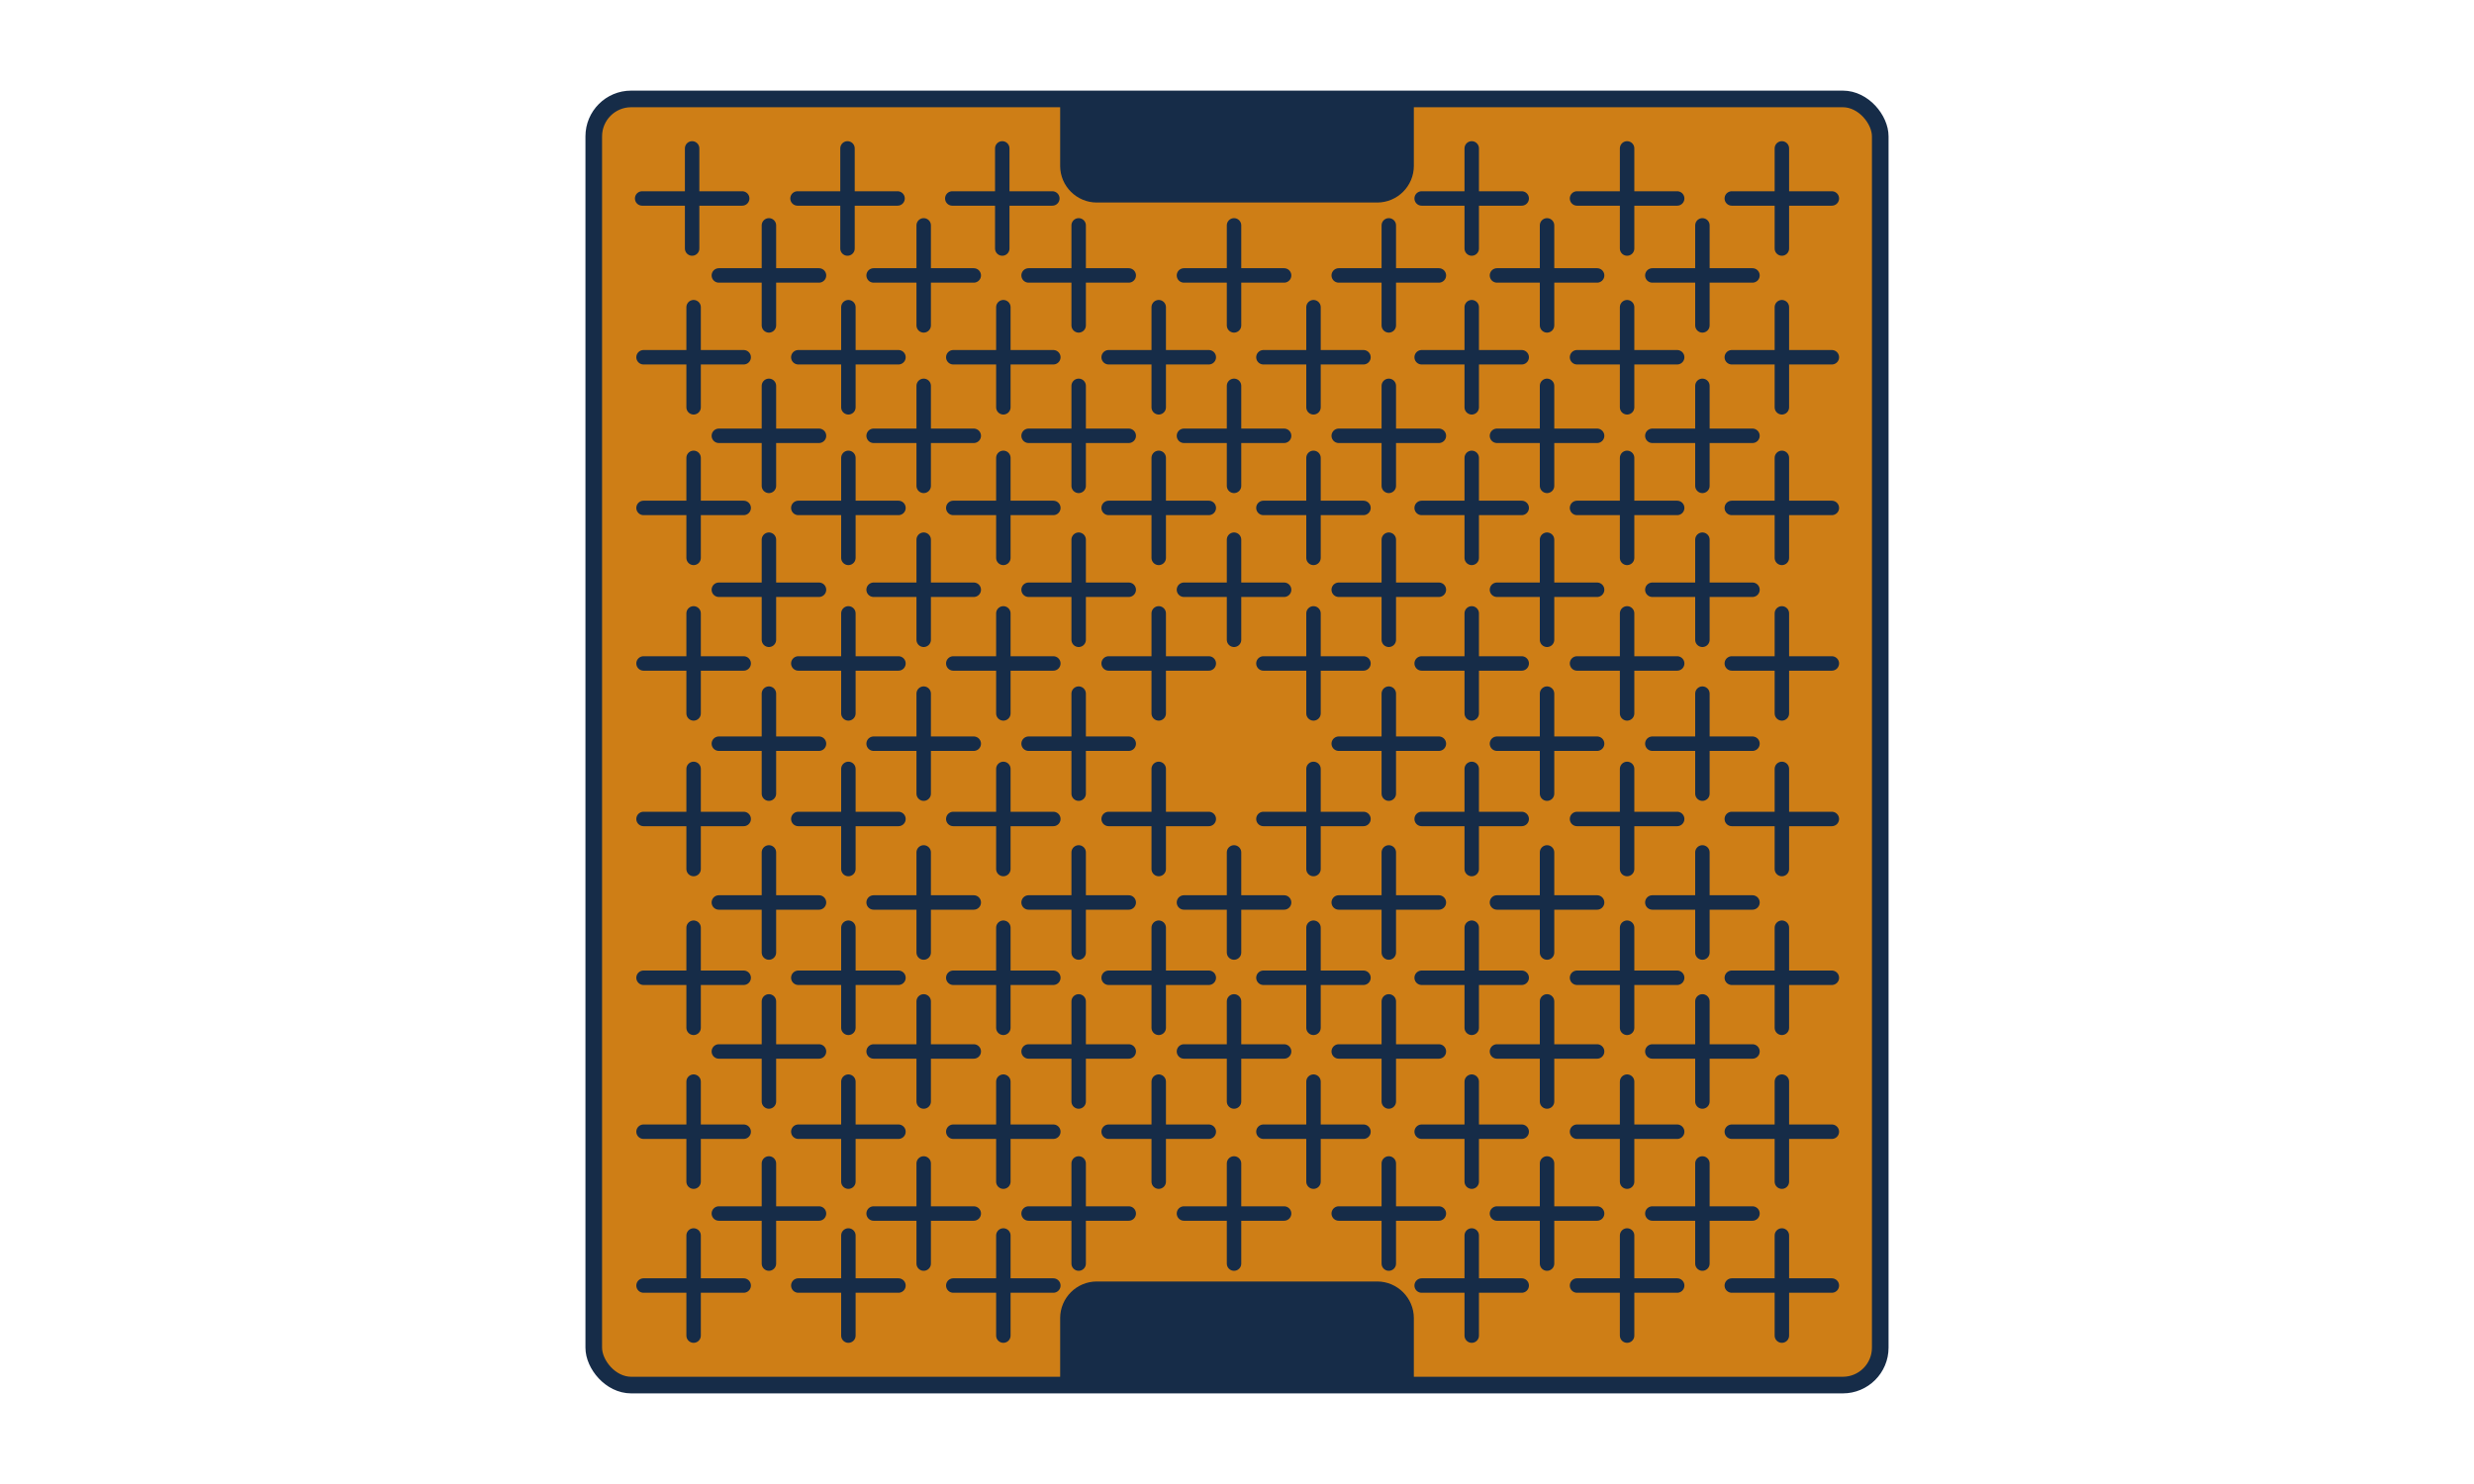 <?xml version="1.0" encoding="UTF-8"?><svg id="Vrstva_1" xmlns="http://www.w3.org/2000/svg" viewBox="0 0 250 150"><defs><style>.cls-1{fill:#ce7e16;stroke-miterlimit:10;stroke-width:1.68px;}.cls-1,.cls-2{stroke:#162c48;}.cls-3{fill:#162c48;}.cls-2{fill:none;stroke-linecap:round;stroke-linejoin:round;stroke-width:1.46px;}</style></defs><g><rect class="cls-1" x="60" y="10" width="130" height="130" rx="3.78" ry="3.78"/><g><g><line class="cls-2" x1="69.94" y1="15" x2="69.94" y2="25.12"/><line class="cls-2" x1="75" y1="20.06" x2="64.89" y2="20.06"/></g><g><line class="cls-2" x1="85.64" y1="15" x2="85.64" y2="25.12"/><line class="cls-2" x1="90.7" y1="20.06" x2="80.59" y2="20.06"/></g><g><line class="cls-2" x1="101.28" y1="15" x2="101.28" y2="25.12"/><line class="cls-2" x1="106.34" y1="20.06" x2="96.23" y2="20.06"/></g><g><line class="cls-2" x1="148.72" y1="15" x2="148.72" y2="25.12"/><line class="cls-2" x1="153.77" y1="20.06" x2="143.66" y2="20.06"/></g><g><line class="cls-2" x1="164.42" y1="15" x2="164.42" y2="25.12"/><line class="cls-2" x1="169.48" y1="20.06" x2="159.36" y2="20.06"/></g><g><line class="cls-2" x1="180.06" y1="15" x2="180.06" y2="25.12"/><line class="cls-2" x1="185.11" y1="20.06" x2="175" y2="20.06"/></g><g><g><line class="cls-2" x1="148.72" y1="31.05" x2="148.72" y2="41.17"/><line class="cls-2" x1="153.77" y1="36.11" x2="143.66" y2="36.11"/></g><g><line class="cls-2" x1="164.42" y1="31.05" x2="164.42" y2="41.17"/><line class="cls-2" x1="169.48" y1="36.11" x2="159.36" y2="36.11"/></g><g><line class="cls-2" x1="180.06" y1="31.05" x2="180.06" y2="41.17"/><line class="cls-2" x1="185.11" y1="36.11" x2="175" y2="36.11"/></g><g><line class="cls-2" x1="101.39" y1="31.05" x2="101.39" y2="41.17"/><line class="cls-2" x1="106.44" y1="36.11" x2="96.33" y2="36.11"/></g><g><line class="cls-2" x1="117.09" y1="31.05" x2="117.09" y2="41.17"/><line class="cls-2" x1="122.15" y1="36.11" x2="112.03" y2="36.11"/></g><g><line class="cls-2" x1="132.73" y1="31.05" x2="132.73" y2="41.17"/><line class="cls-2" x1="137.78" y1="36.11" x2="127.67" y2="36.11"/></g><g><line class="cls-2" x1="70.09" y1="31.05" x2="70.09" y2="41.17"/><line class="cls-2" x1="75.15" y1="36.11" x2="65.03" y2="36.11"/></g><g><line class="cls-2" x1="85.73" y1="31.05" x2="85.73" y2="41.17"/><line class="cls-2" x1="90.79" y1="36.11" x2="80.67" y2="36.11"/></g></g><g><g><line class="cls-2" x1="156.33" y1="22.78" x2="156.33" y2="32.89"/><line class="cls-2" x1="161.39" y1="27.84" x2="151.27" y2="27.84"/></g><g><line class="cls-2" x1="172.03" y1="22.78" x2="172.03" y2="32.89"/><line class="cls-2" x1="177.09" y1="27.84" x2="166.97" y2="27.84"/></g><g><line class="cls-2" x1="109" y1="22.78" x2="109" y2="32.89"/><line class="cls-2" x1="114.06" y1="27.84" x2="103.94" y2="27.84"/></g><g><line class="cls-2" x1="124.7" y1="22.78" x2="124.7" y2="32.89"/><line class="cls-2" x1="129.76" y1="27.84" x2="119.64" y2="27.84"/></g><g><line class="cls-2" x1="140.34" y1="22.78" x2="140.34" y2="32.89"/><line class="cls-2" x1="145.4" y1="27.84" x2="135.28" y2="27.84"/></g><g><line class="cls-2" x1="77.7" y1="22.78" x2="77.7" y2="32.89"/><line class="cls-2" x1="82.76" y1="27.84" x2="72.64" y2="27.84"/></g><g><line class="cls-2" x1="93.34" y1="22.78" x2="93.34" y2="32.89"/><line class="cls-2" x1="98.4" y1="27.84" x2="88.28" y2="27.84"/></g></g><g><g><line class="cls-2" x1="156.33" y1="39" x2="156.33" y2="49.11"/><line class="cls-2" x1="161.39" y1="44.05" x2="151.27" y2="44.05"/></g><g><line class="cls-2" x1="172.03" y1="39" x2="172.03" y2="49.11"/><line class="cls-2" x1="177.09" y1="44.05" x2="166.97" y2="44.05"/></g><g><line class="cls-2" x1="109" y1="39" x2="109" y2="49.11"/><line class="cls-2" x1="114.06" y1="44.05" x2="103.94" y2="44.05"/></g><g><line class="cls-2" x1="124.7" y1="39" x2="124.7" y2="49.11"/><line class="cls-2" x1="129.76" y1="44.05" x2="119.64" y2="44.05"/></g><g><line class="cls-2" x1="140.34" y1="39" x2="140.34" y2="49.11"/><line class="cls-2" x1="145.4" y1="44.05" x2="135.28" y2="44.05"/></g><g><line class="cls-2" x1="77.7" y1="39" x2="77.7" y2="49.11"/><line class="cls-2" x1="82.76" y1="44.05" x2="72.64" y2="44.05"/></g><g><line class="cls-2" x1="93.34" y1="39" x2="93.34" y2="49.11"/><line class="cls-2" x1="98.4" y1="44.05" x2="88.28" y2="44.05"/></g></g><g><g><line class="cls-2" x1="156.33" y1="54.55" x2="156.33" y2="64.67"/><line class="cls-2" x1="161.39" y1="59.61" x2="151.27" y2="59.61"/></g><g><line class="cls-2" x1="172.03" y1="54.55" x2="172.03" y2="64.67"/><line class="cls-2" x1="177.09" y1="59.61" x2="166.97" y2="59.61"/></g><g><line class="cls-2" x1="109" y1="54.55" x2="109" y2="64.67"/><line class="cls-2" x1="114.06" y1="59.61" x2="103.94" y2="59.61"/></g><g><line class="cls-2" x1="124.7" y1="54.55" x2="124.7" y2="64.67"/><line class="cls-2" x1="129.76" y1="59.61" x2="119.64" y2="59.61"/></g><g><line class="cls-2" x1="140.34" y1="54.55" x2="140.34" y2="64.67"/><line class="cls-2" x1="145.4" y1="59.61" x2="135.28" y2="59.61"/></g><g><line class="cls-2" x1="77.7" y1="54.55" x2="77.7" y2="64.67"/><line class="cls-2" x1="82.76" y1="59.61" x2="72.64" y2="59.61"/></g><g><line class="cls-2" x1="93.34" y1="54.55" x2="93.34" y2="64.67"/><line class="cls-2" x1="98.4" y1="59.61" x2="88.28" y2="59.61"/></g></g><g><g><line class="cls-2" x1="156.33" y1="70.11" x2="156.33" y2="80.22"/><line class="cls-2" x1="161.39" y1="75.17" x2="151.27" y2="75.17"/></g><g><line class="cls-2" x1="172.03" y1="70.11" x2="172.03" y2="80.22"/><line class="cls-2" x1="177.09" y1="75.17" x2="166.97" y2="75.17"/></g><g><line class="cls-2" x1="109" y1="70.11" x2="109" y2="80.22"/><line class="cls-2" x1="114.06" y1="75.17" x2="103.94" y2="75.17"/></g><g><line class="cls-2" x1="140.34" y1="70.11" x2="140.34" y2="80.22"/><line class="cls-2" x1="145.4" y1="75.17" x2="135.28" y2="75.17"/></g><g><line class="cls-2" x1="77.7" y1="70.11" x2="77.7" y2="80.22"/><line class="cls-2" x1="82.76" y1="75.17" x2="72.64" y2="75.17"/></g><g><line class="cls-2" x1="93.34" y1="70.11" x2="93.34" y2="80.22"/><line class="cls-2" x1="98.4" y1="75.17" x2="88.28" y2="75.17"/></g></g><g><g><line class="cls-2" x1="156.33" y1="86.16" x2="156.33" y2="96.28"/><line class="cls-2" x1="161.39" y1="91.22" x2="151.27" y2="91.22"/></g><g><line class="cls-2" x1="172.03" y1="86.16" x2="172.03" y2="96.28"/><line class="cls-2" x1="177.09" y1="91.22" x2="166.97" y2="91.22"/></g><g><line class="cls-2" x1="109" y1="86.16" x2="109" y2="96.28"/><line class="cls-2" x1="114.06" y1="91.22" x2="103.94" y2="91.22"/></g><g><line class="cls-2" x1="124.7" y1="86.16" x2="124.7" y2="96.28"/><line class="cls-2" x1="129.76" y1="91.22" x2="119.64" y2="91.22"/></g><g><line class="cls-2" x1="140.34" y1="86.16" x2="140.34" y2="96.28"/><line class="cls-2" x1="145.4" y1="91.22" x2="135.28" y2="91.22"/></g><g><line class="cls-2" x1="77.7" y1="86.16" x2="77.7" y2="96.28"/><line class="cls-2" x1="82.76" y1="91.22" x2="72.64" y2="91.22"/></g><g><line class="cls-2" x1="93.34" y1="86.16" x2="93.34" y2="96.28"/><line class="cls-2" x1="98.4" y1="91.22" x2="88.28" y2="91.22"/></g></g><g><g><line class="cls-2" x1="156.33" y1="101.22" x2="156.33" y2="111.34"/><line class="cls-2" x1="161.39" y1="106.28" x2="151.27" y2="106.28"/></g><g><line class="cls-2" x1="172.03" y1="101.22" x2="172.03" y2="111.34"/><line class="cls-2" x1="177.09" y1="106.28" x2="166.97" y2="106.28"/></g><g><line class="cls-2" x1="109" y1="101.22" x2="109" y2="111.34"/><line class="cls-2" x1="114.06" y1="106.28" x2="103.94" y2="106.28"/></g><g><line class="cls-2" x1="124.7" y1="101.22" x2="124.7" y2="111.34"/><line class="cls-2" x1="129.76" y1="106.28" x2="119.64" y2="106.28"/></g><g><line class="cls-2" x1="140.34" y1="101.22" x2="140.34" y2="111.34"/><line class="cls-2" x1="145.4" y1="106.28" x2="135.28" y2="106.28"/></g><g><line class="cls-2" x1="77.7" y1="101.22" x2="77.7" y2="111.34"/><line class="cls-2" x1="82.76" y1="106.28" x2="72.64" y2="106.28"/></g><g><line class="cls-2" x1="93.34" y1="101.22" x2="93.34" y2="111.34"/><line class="cls-2" x1="98.4" y1="106.28" x2="88.28" y2="106.28"/></g></g><g><g><line class="cls-2" x1="156.33" y1="117.6" x2="156.33" y2="127.72"/><line class="cls-2" x1="161.39" y1="122.66" x2="151.27" y2="122.66"/></g><g><line class="cls-2" x1="172.03" y1="117.6" x2="172.03" y2="127.72"/><line class="cls-2" x1="177.09" y1="122.66" x2="166.97" y2="122.66"/></g><g><line class="cls-2" x1="109" y1="117.6" x2="109" y2="127.72"/><line class="cls-2" x1="114.06" y1="122.66" x2="103.94" y2="122.66"/></g><g><line class="cls-2" x1="124.7" y1="117.6" x2="124.7" y2="127.72"/><line class="cls-2" x1="129.76" y1="122.66" x2="119.64" y2="122.66"/></g><g><line class="cls-2" x1="140.34" y1="117.6" x2="140.34" y2="127.72"/><line class="cls-2" x1="145.4" y1="122.66" x2="135.28" y2="122.66"/></g><g><line class="cls-2" x1="77.7" y1="117.6" x2="77.7" y2="127.72"/><line class="cls-2" x1="82.76" y1="122.66" x2="72.64" y2="122.66"/></g><g><line class="cls-2" x1="93.34" y1="117.6" x2="93.34" y2="127.72"/><line class="cls-2" x1="98.4" y1="122.66" x2="88.28" y2="122.66"/></g></g><g><line class="cls-2" x1="148.72" y1="46.28" x2="148.72" y2="56.39"/><line class="cls-2" x1="153.77" y1="51.34" x2="143.66" y2="51.34"/></g><g><line class="cls-2" x1="164.42" y1="46.28" x2="164.42" y2="56.39"/><line class="cls-2" x1="169.48" y1="51.34" x2="159.36" y2="51.34"/></g><g><line class="cls-2" x1="180.06" y1="46.28" x2="180.06" y2="56.39"/><line class="cls-2" x1="185.11" y1="51.34" x2="175" y2="51.34"/></g><g><line class="cls-2" x1="101.39" y1="46.28" x2="101.39" y2="56.39"/><line class="cls-2" x1="106.44" y1="51.34" x2="96.33" y2="51.34"/></g><g><line class="cls-2" x1="117.09" y1="46.28" x2="117.09" y2="56.39"/><line class="cls-2" x1="122.15" y1="51.34" x2="112.03" y2="51.34"/></g><g><line class="cls-2" x1="132.73" y1="46.28" x2="132.73" y2="56.39"/><line class="cls-2" x1="137.78" y1="51.34" x2="127.67" y2="51.34"/></g><g><line class="cls-2" x1="70.09" y1="46.28" x2="70.09" y2="56.39"/><line class="cls-2" x1="75.15" y1="51.34" x2="65.03" y2="51.34"/></g><g><line class="cls-2" x1="85.73" y1="46.28" x2="85.73" y2="56.39"/><line class="cls-2" x1="90.79" y1="51.34" x2="80.67" y2="51.34"/></g><g><line class="cls-2" x1="148.72" y1="62" x2="148.72" y2="72.11"/><line class="cls-2" x1="153.77" y1="67.06" x2="143.66" y2="67.06"/></g><g><line class="cls-2" x1="164.42" y1="62" x2="164.42" y2="72.11"/><line class="cls-2" x1="169.48" y1="67.06" x2="159.36" y2="67.06"/></g><g><line class="cls-2" x1="180.06" y1="62" x2="180.06" y2="72.11"/><line class="cls-2" x1="185.11" y1="67.06" x2="175" y2="67.06"/></g><g><line class="cls-2" x1="101.39" y1="62" x2="101.39" y2="72.11"/><line class="cls-2" x1="106.44" y1="67.06" x2="96.33" y2="67.06"/></g><g><line class="cls-2" x1="117.09" y1="62" x2="117.09" y2="72.11"/><line class="cls-2" x1="122.15" y1="67.06" x2="112.03" y2="67.06"/></g><g><line class="cls-2" x1="132.73" y1="62" x2="132.73" y2="72.11"/><line class="cls-2" x1="137.78" y1="67.06" x2="127.67" y2="67.06"/></g><g><line class="cls-2" x1="70.09" y1="62" x2="70.09" y2="72.11"/><line class="cls-2" x1="75.15" y1="67.06" x2="65.03" y2="67.06"/></g><g><line class="cls-2" x1="85.73" y1="62" x2="85.73" y2="72.11"/><line class="cls-2" x1="90.79" y1="67.06" x2="80.67" y2="67.06"/></g><g><line class="cls-2" x1="148.72" y1="77.72" x2="148.72" y2="87.84"/><line class="cls-2" x1="153.77" y1="82.78" x2="143.66" y2="82.78"/></g><g><line class="cls-2" x1="164.42" y1="77.72" x2="164.42" y2="87.84"/><line class="cls-2" x1="169.48" y1="82.78" x2="159.36" y2="82.78"/></g><g><line class="cls-2" x1="180.06" y1="77.72" x2="180.06" y2="87.84"/><line class="cls-2" x1="185.11" y1="82.78" x2="175" y2="82.78"/></g><g><line class="cls-2" x1="101.39" y1="77.72" x2="101.39" y2="87.84"/><line class="cls-2" x1="106.44" y1="82.78" x2="96.33" y2="82.78"/></g><g><line class="cls-2" x1="117.09" y1="77.72" x2="117.09" y2="87.84"/><line class="cls-2" x1="122.15" y1="82.78" x2="112.03" y2="82.78"/></g><g><line class="cls-2" x1="132.73" y1="77.72" x2="132.73" y2="87.84"/><line class="cls-2" x1="137.78" y1="82.78" x2="127.67" y2="82.78"/></g><g><line class="cls-2" x1="70.09" y1="77.72" x2="70.09" y2="87.84"/><line class="cls-2" x1="75.15" y1="82.78" x2="65.03" y2="82.78"/></g><g><line class="cls-2" x1="85.73" y1="77.72" x2="85.73" y2="87.84"/><line class="cls-2" x1="90.79" y1="82.78" x2="80.67" y2="82.78"/></g><g><line class="cls-2" x1="148.72" y1="93.77" x2="148.72" y2="103.89"/><line class="cls-2" x1="153.77" y1="98.83" x2="143.66" y2="98.83"/></g><g><line class="cls-2" x1="164.42" y1="93.77" x2="164.42" y2="103.89"/><line class="cls-2" x1="169.48" y1="98.83" x2="159.36" y2="98.83"/></g><g><line class="cls-2" x1="180.06" y1="93.77" x2="180.06" y2="103.89"/><line class="cls-2" x1="185.11" y1="98.83" x2="175" y2="98.83"/></g><g><line class="cls-2" x1="101.39" y1="93.77" x2="101.39" y2="103.89"/><line class="cls-2" x1="106.44" y1="98.83" x2="96.33" y2="98.83"/></g><g><line class="cls-2" x1="117.09" y1="93.77" x2="117.09" y2="103.89"/><line class="cls-2" x1="122.15" y1="98.83" x2="112.03" y2="98.83"/></g><g><line class="cls-2" x1="132.73" y1="93.77" x2="132.73" y2="103.89"/><line class="cls-2" x1="137.78" y1="98.83" x2="127.67" y2="98.83"/></g><g><line class="cls-2" x1="70.09" y1="93.77" x2="70.09" y2="103.89"/><line class="cls-2" x1="75.15" y1="98.83" x2="65.03" y2="98.83"/></g><g><line class="cls-2" x1="85.73" y1="93.77" x2="85.73" y2="103.89"/><line class="cls-2" x1="90.79" y1="98.83" x2="80.67" y2="98.83"/></g><g><line class="cls-2" x1="148.72" y1="109.33" x2="148.72" y2="119.44"/><line class="cls-2" x1="153.77" y1="114.39" x2="143.66" y2="114.39"/></g><g><line class="cls-2" x1="164.42" y1="109.33" x2="164.42" y2="119.44"/><line class="cls-2" x1="169.48" y1="114.39" x2="159.36" y2="114.39"/></g><g><line class="cls-2" x1="180.06" y1="109.33" x2="180.06" y2="119.44"/><line class="cls-2" x1="185.11" y1="114.39" x2="175" y2="114.39"/></g><g><line class="cls-2" x1="101.39" y1="109.33" x2="101.39" y2="119.44"/><line class="cls-2" x1="106.44" y1="114.39" x2="96.33" y2="114.39"/></g><g><line class="cls-2" x1="117.09" y1="109.33" x2="117.09" y2="119.44"/><line class="cls-2" x1="122.15" y1="114.39" x2="112.03" y2="114.39"/></g><g><line class="cls-2" x1="132.73" y1="109.33" x2="132.73" y2="119.44"/><line class="cls-2" x1="137.78" y1="114.39" x2="127.67" y2="114.39"/></g><g><line class="cls-2" x1="70.09" y1="109.33" x2="70.09" y2="119.44"/><line class="cls-2" x1="75.15" y1="114.39" x2="65.03" y2="114.39"/></g><g><line class="cls-2" x1="85.73" y1="109.33" x2="85.73" y2="119.44"/><line class="cls-2" x1="90.79" y1="114.39" x2="80.67" y2="114.39"/></g><g><line class="cls-2" x1="148.72" y1="124.88" x2="148.72" y2="135"/><line class="cls-2" x1="153.77" y1="129.94" x2="143.66" y2="129.94"/></g><g><line class="cls-2" x1="164.42" y1="124.88" x2="164.42" y2="135"/><line class="cls-2" x1="169.48" y1="129.94" x2="159.36" y2="129.94"/></g><g><line class="cls-2" x1="180.06" y1="124.88" x2="180.06" y2="135"/><line class="cls-2" x1="185.11" y1="129.94" x2="175" y2="129.94"/></g><g><line class="cls-2" x1="101.39" y1="124.88" x2="101.39" y2="135"/><line class="cls-2" x1="106.44" y1="129.94" x2="96.33" y2="129.94"/></g><g><line class="cls-2" x1="70.09" y1="124.88" x2="70.09" y2="135"/><line class="cls-2" x1="75.15" y1="129.94" x2="65.03" y2="129.94"/></g><g><line class="cls-2" x1="85.73" y1="124.88" x2="85.73" y2="135"/><line class="cls-2" x1="90.79" y1="129.94" x2="80.67" y2="129.94"/></g></g></g><path class="cls-3" d="M139.17,20.47h-28.34c-2.03,0-3.7-1.66-3.7-3.7v-6.45s35.74,0,35.74,0v6.45c0,2.04-1.66,3.7-3.7,3.7Z"/><path class="cls-3" d="M110.83,129.53h28.34c2.03,0,3.7,1.66,3.7,3.7v6.45s-35.74,0-35.74,0v-6.45c0-2.04,1.66-3.7,3.7-3.7Z"/></svg>